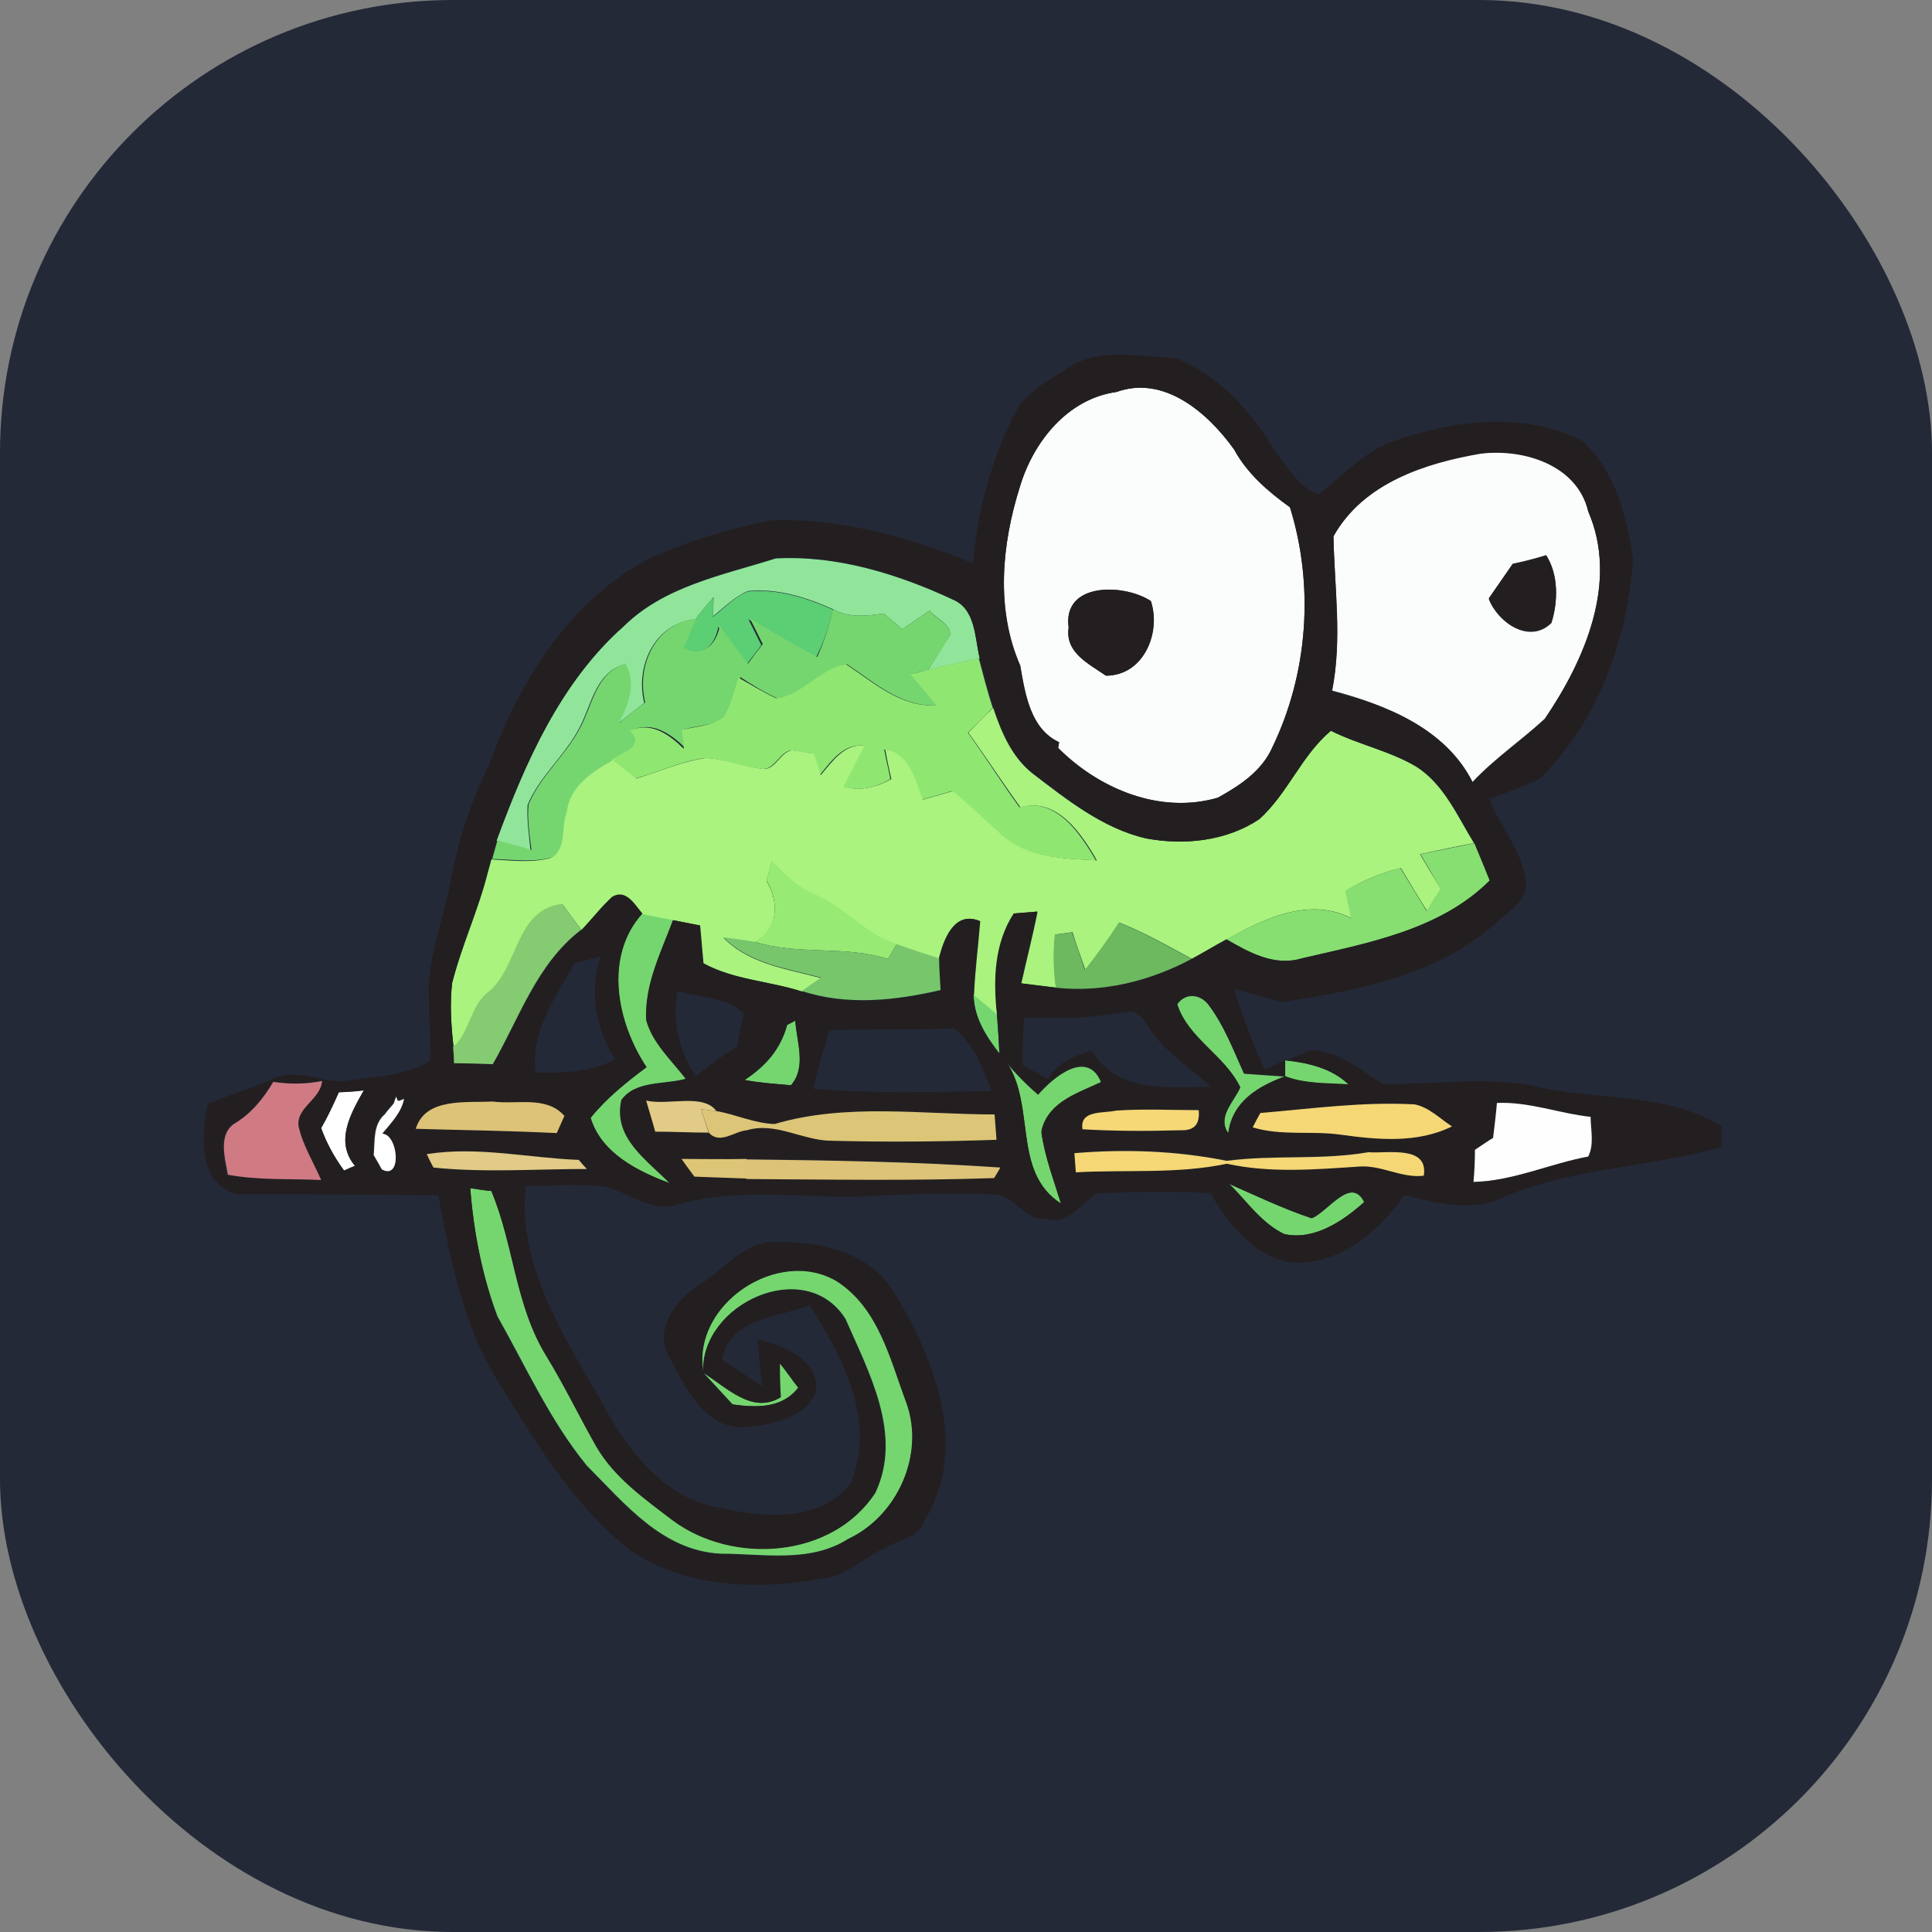 
            <svg width="48" height="48" viewBox="0 0 256 256" fill="none" xmlns="http://www.w3.org/2000/svg" xmlns:xlink="http://www.w3.org/1999/xlink" version="1.1">
        
		<rect x="0" y="0" width="256" height="256" fill="#808080" stroke="none"/>
        
		<g transform="translate(0, 0)">
            
			<svg width="256" height="256" viewBox="0 0 256 256" fill="none" xmlns="http://www.w3.org/2000/svg" id="notepadpp">
<style>
#notepadpp {
    rect {fill: #242938}

    @media (prefers-color-scheme: light) {
        rect {fill: #F4F2ED}
    }
}
</style>
<rect width="256" height="256" rx="60" fill="#242938"/>
<path d="M82.641 83.004C88.025 77.679 95.751 76.221 102.781 74.002C110.824 73.558 118.867 76.031 126.151 79.391C129.317 80.658 129.127 84.399 129.824 87.252C127.544 87.759 125.264 88.203 122.984 88.773C123.997 87.188 124.947 85.667 125.897 84.082C125.834 82.56 124.061 81.99 123.174 80.912C121.971 81.736 120.767 82.56 119.564 83.385C118.741 82.687 117.917 81.99 117.094 81.292C114.878 81.609 112.471 81.926 110.381 80.722C106.834 79.137 103.034 77.932 99.108 78.313C97.335 79.073 95.941 80.468 94.484 81.673C94.484 81.039 94.548 79.771 94.548 79.137C93.725 80.088 92.901 81.039 92.141 82.053C86.695 82.624 84.161 88.266 85.365 93.148C84.225 94.035 83.021 94.986 81.881 95.874C83.148 93.401 84.225 90.675 82.768 88.013C78.715 89.217 78.398 93.655 76.561 96.825C74.662 100.311 71.431 102.974 69.912 106.651C69.785 108.68 70.102 110.645 70.291 112.674C68.772 112.23 67.252 111.85 65.795 111.406C69.595 101.072 74.218 90.421 82.641 83.004Z" fill="#90E59A"/>
<path d="M94.484 81.737C96.004 80.532 97.334 79.074 99.108 78.377C103.034 77.996 106.834 79.201 110.381 80.786C109.874 83.005 109.114 85.16 108.101 87.189C105.061 85.604 102.021 83.892 99.171 82.054C99.741 83.195 100.311 84.336 100.881 85.477C100.248 86.365 99.551 87.189 98.918 88.077C97.651 86.428 96.384 84.78 95.181 83.068C94.738 85.541 92.901 87.379 90.368 85.984C90.938 84.653 91.508 83.385 92.078 82.117C92.838 81.103 93.661 80.152 94.484 79.201C94.548 79.772 94.484 81.04 94.484 81.737Z" fill="#5CCE74"/>
<path d="M110.381 80.722C112.471 81.927 114.815 81.61 117.095 81.293C117.918 81.99 118.741 82.688 119.564 83.385C120.768 82.561 121.971 81.737 123.174 80.912C123.998 81.99 125.834 82.561 125.898 84.082C125.011 85.667 123.998 87.252 122.984 88.773C122.414 88.9 121.274 89.154 120.768 89.344C121.908 90.739 123.048 92.134 124.188 93.465C119.375 93.719 115.891 90.422 112.218 88.013C108.861 88.52 106.455 92.134 102.971 92.514C101.261 91.753 99.678 90.739 98.095 89.725C97.525 91.563 97.145 93.465 96.068 95.05C94.485 96.128 92.458 96.128 90.622 96.635C90.685 97.459 90.812 98.347 90.875 99.171C88.912 97.269 86.505 95.494 83.718 96.761C85.745 98.854 82.705 99.678 81.312 100.629C78.588 102.15 75.549 104.116 75.232 107.539C74.472 109.504 75.295 112.547 73.079 113.625C70.482 114.322 67.822 113.879 65.225 113.815C65.415 113.181 65.732 111.977 65.922 111.343C67.442 111.787 68.962 112.167 70.419 112.611C70.165 110.582 69.849 108.617 70.039 106.588C71.558 102.911 74.788 100.248 76.689 96.761C78.525 93.592 78.842 89.154 82.895 87.949C84.352 90.612 83.275 93.338 82.008 95.811C83.148 94.86 84.288 93.972 85.492 93.085C84.288 88.203 86.822 82.561 92.268 81.99C91.698 83.258 91.128 84.589 90.558 85.857C93.028 87.252 94.928 85.413 95.371 82.941C96.575 84.653 97.841 86.301 99.108 87.949C99.742 87.062 100.375 86.238 101.071 85.35C100.501 84.209 99.931 83.068 99.362 81.927C102.275 83.765 105.251 85.413 108.291 87.062C109.115 85.16 109.875 83.004 110.381 80.722ZM85.112 121.042C86.505 121.296 87.835 121.55 89.228 121.867C87.645 126.114 85.428 130.425 85.682 135.117C86.505 138.16 89.038 140.442 90.938 142.914C88.152 143.739 84.288 143.105 82.388 145.704C81.248 150.776 85.872 153.692 88.848 156.798C84.542 155.213 79.728 152.931 78.208 148.176C80.298 145.577 82.895 143.485 85.618 141.456C81.692 135.497 79.982 126.748 85.112 121.042ZM129.001 131.757C130.014 132.644 131.091 133.532 132.104 134.356C132.231 136.068 132.358 137.843 132.421 139.554C130.648 137.272 129.064 134.8 129.001 131.757ZM155.981 133.088C157.057 131.566 158.894 131.693 160.034 133.024C162.187 135.814 163.391 139.111 164.847 142.28C166.684 142.407 168.52 142.534 170.294 142.661C166.684 143.992 163.264 146.021 162.757 150.205C161.237 148.049 163.454 146.084 164.341 144.119C162.314 139.871 157.374 137.716 155.981 133.088ZM104.301 135.814L105.378 135.243C105.568 138.096 106.898 141.393 104.808 143.802C102.718 143.612 100.691 143.485 98.665 143.105C101.388 141.329 103.415 139.111 104.301 135.814ZM132.421 139.618C133.941 141.646 135.651 143.422 137.551 145.07C139.578 142.724 144.074 138.984 145.911 143.422C142.871 144.88 139.071 145.957 138.058 149.634C138.058 149.761 137.994 149.951 137.994 150.078C138.438 153.311 139.641 156.418 140.591 159.524C133.624 155.023 137.804 145.323 132.421 139.618ZM170.294 140.505C173.27 140.822 176.437 141.52 178.717 143.739C175.867 143.548 172.954 143.675 170.294 142.661C170.294 142.154 170.294 141.076 170.294 140.505ZM162.821 156.862C166.43 158.447 169.977 160.158 173.777 161.426C175.93 160.539 178.97 155.784 180.744 159.271C177.957 161.807 174.094 164.406 170.167 163.518C167.127 162.06 165.164 159.144 162.821 156.862ZM62.312 157.432C63.009 157.559 64.339 157.749 65.099 157.813C68.139 164.85 68.265 173.028 72.445 179.621C74.852 183.552 76.815 187.672 79.095 191.666C81.502 195.787 85.492 198.577 89.228 201.43C97.208 207.325 110.381 206.438 116.018 197.753C119.628 190.018 115.131 181.84 112.028 174.74C106.708 166.371 92.838 172.711 93.218 181.84C91.635 172.774 103.225 165.103 110.951 169.731C116.461 173.281 117.981 180.001 120.134 185.771C122.668 192.681 118.931 200.859 112.408 203.902C107.341 207.135 101.135 205.867 95.498 205.867C87.772 205.487 82.768 199.211 77.765 194.202C72.888 188.243 69.722 181.143 65.922 174.423C63.895 169.034 62.755 163.265 62.312 157.432ZM103.351 180.635C104.238 181.65 104.935 182.791 105.821 183.869C103.668 186.658 100.185 186.531 97.082 186.088C95.815 184.693 94.485 183.298 93.218 181.903C96.258 183.742 99.678 187.482 103.478 185.137C103.351 183.615 103.351 182.157 103.351 180.635Z" fill="#75D66F"/>
<path d="M102.845 92.514C106.328 92.133 108.735 88.52 112.091 88.013C115.828 90.485 119.311 93.718 124.061 93.465C122.921 92.07 121.781 90.675 120.641 89.344C121.211 89.217 122.351 88.9 122.858 88.773C125.138 88.203 127.418 87.759 129.698 87.252C130.268 89.407 130.838 91.626 131.535 93.782C130.458 94.86 129.381 96.001 128.241 97.078C130.585 100.312 132.738 103.735 135.081 106.968C139.958 105.637 143.061 110.328 145.214 114.005C140.844 113.752 135.904 113.688 132.485 110.519C130.395 108.617 128.368 106.651 126.151 104.813C124.821 105.193 123.491 105.574 122.161 105.954C121.085 103.355 120.451 99.931 117.158 99.297C117.411 100.629 117.728 101.897 117.981 103.228C116.018 104.369 113.865 104.876 111.648 104.242C112.535 102.404 113.485 100.629 114.435 98.79C111.711 98.537 110.128 100.882 108.608 102.721C108.292 101.77 107.975 100.819 107.722 99.868C106.708 99.741 105.758 99.487 104.745 99.424C103.288 99.741 102.718 101.833 101.135 101.897C98.538 101.643 96.068 100.565 93.408 100.438C90.242 100.882 87.265 102.277 84.162 103.165C83.149 102.34 82.072 101.516 81.059 100.692C82.452 99.678 85.555 98.917 83.465 96.825C86.315 95.557 88.659 97.332 90.622 99.234C90.558 98.41 90.432 97.522 90.368 96.698C92.205 96.254 94.168 96.191 95.815 95.113C96.892 93.528 97.272 91.563 97.842 89.788C99.552 90.739 101.135 91.753 102.845 92.514Z" fill="#8FE772"/>
<path d="M128.305 97.078C129.382 96 130.458 94.859 131.598 93.781C132.675 97.014 134.068 100.311 136.791 102.467C141.351 105.953 146.101 109.757 151.801 111.089C156.868 112.04 162.441 111.469 166.811 108.553C170.611 105.129 172.384 100.121 176.311 96.824C179.984 98.663 184.101 99.487 187.647 101.579C191.321 103.925 193.094 108.109 195.311 111.723C192.904 112.166 190.561 112.673 188.154 113.181C189.041 114.702 189.991 116.287 190.941 117.809C190.307 118.76 189.674 119.711 189.104 120.725C187.901 118.823 186.761 116.921 185.621 115.019C183.024 115.653 180.554 116.667 178.337 118.062C178.591 119.267 178.844 120.471 179.097 121.676C173.524 118.823 167.571 121.676 162.568 124.465C161.048 125.289 159.464 126.24 157.944 127.065C154.778 125.353 151.675 123.578 148.318 122.246C146.988 124.402 145.405 126.494 143.821 128.523C143.251 126.874 142.618 125.226 142.111 123.514C141.541 123.578 140.401 123.768 139.831 123.831C139.578 126.177 139.641 128.523 139.958 130.868C138.438 130.678 136.855 130.488 135.335 130.298C136.031 127.128 136.855 124.021 137.488 120.788C136.728 120.852 135.145 120.978 134.385 121.042C131.788 125.036 131.662 129.854 132.168 134.482C131.092 133.594 130.078 132.707 129.065 131.883C129.192 128.586 129.635 125.353 129.888 122.056C126.468 120.598 125.075 124.529 124.442 127.065C122.542 126.431 120.642 125.86 118.805 125.163C114.562 123.831 111.775 120.091 107.659 118.443C105.505 117.555 103.922 115.78 102.275 114.195C102.085 114.829 101.705 116.097 101.579 116.731C103.225 119.52 103.225 123.134 99.995 124.846C98.982 124.719 96.955 124.465 95.879 124.275C99.299 127.762 104.302 128.396 108.799 129.6C108.165 130.044 106.899 130.932 106.265 131.376C101.959 129.981 97.272 129.854 93.219 127.635C93.092 125.987 92.902 124.275 92.775 122.627C91.572 122.373 90.432 122.183 89.229 121.929C87.835 121.676 86.505 121.422 85.112 121.105C84.099 119.901 82.959 117.809 81.122 118.886C79.666 120.218 78.462 121.803 77.069 123.261C76.246 122.12 75.359 120.978 74.536 119.837C68.329 120.598 68.836 128.079 64.846 131.439C62.312 133.277 62.439 136.764 60.096 138.793C59.779 135.94 59.589 133.151 59.906 130.298C61.172 125.289 63.389 120.598 64.656 115.526C64.782 115.146 64.972 114.322 65.099 113.878C67.696 114.005 70.419 114.385 72.952 113.688C75.169 112.61 74.282 109.567 75.106 107.602C75.486 104.178 78.462 102.213 81.186 100.691C82.199 101.516 83.276 102.34 84.289 103.164C87.392 102.213 90.369 100.882 93.535 100.438C96.195 100.565 98.665 101.642 101.262 101.896C102.845 101.833 103.352 99.74 104.872 99.424C105.885 99.487 106.835 99.74 107.849 99.867C108.165 100.818 108.482 101.769 108.735 102.72C110.318 100.882 111.838 98.536 114.562 98.79C113.612 100.628 112.725 102.403 111.775 104.242C113.992 104.876 116.145 104.305 118.108 103.227C117.792 101.896 117.538 100.628 117.285 99.297C120.578 99.867 121.212 103.291 122.288 105.953C123.618 105.573 124.948 105.193 126.278 104.812C128.432 106.651 130.522 108.616 132.611 110.518C136.031 113.688 140.971 113.751 145.341 114.005C143.251 110.391 140.085 105.636 135.208 106.968C132.865 103.735 130.648 100.311 128.305 97.078Z" fill="#A9F37E"/>
<path d="M188.217 113.181C190.623 112.674 192.967 112.23 195.373 111.723C196.133 113.371 196.767 115.02 197.4 116.668C190.813 123.261 181.124 124.973 172.447 127.002C168.837 128.08 165.481 126.178 162.504 124.466C167.507 121.74 173.46 118.824 179.034 121.676C178.78 120.472 178.527 119.267 178.274 118.063C180.554 116.668 183.024 115.654 185.557 115.02C186.697 116.922 187.9 118.824 189.04 120.725C189.61 119.775 190.243 118.76 190.877 117.809C190.053 116.288 189.104 114.703 188.217 113.181Z" fill="#87DE71"/>
<path d="M140.337 98.347L140.211 99.107C145.657 104.559 153.764 107.92 161.364 105.701C164.277 104.116 167.19 102.15 168.584 99.044C173.333 89.218 174.157 77.616 170.927 67.219C168.014 65.127 165.227 62.718 163.517 59.548C160.034 54.73 154.27 49.658 147.937 51.94C141.477 52.828 136.917 58.533 135.144 64.493C132.737 72.1 131.914 80.722 135.207 88.203C135.841 91.944 136.537 96.572 140.337 98.347ZM152.497 79.645C153.89 83.765 151.61 89.471 146.544 89.534C144.264 87.95 141.097 86.491 141.604 83.195C140.717 77.109 148.95 77.299 152.497 79.645Z" fill="#FBFDFC"/>
<path d="M195.12 103.608C198.033 100.502 201.58 98.093 204.683 95.24C210.003 87.442 214.499 77.109 210.446 67.726C209.053 61.513 201.833 59.358 196.196 60.055C188.786 61.323 180.617 63.986 176.69 71.023C176.817 77.869 177.893 84.716 176.5 91.5C183.72 93.402 191.573 96.571 195.12 103.608ZM200.44 74.763C201.896 74.446 203.416 74.066 204.873 73.622C206.52 76.158 206.456 79.771 205.57 82.561C202.656 85.414 198.476 82.497 197.273 79.391C198.35 77.806 199.426 76.284 200.44 74.763Z" fill="#FBFDFC"/>
<path d="M44.895 144.689C44.199 146.274 43.376 147.922 42.552 149.444C43.249 151.473 44.326 153.374 45.592 155.086C45.972 154.896 46.732 154.579 47.049 154.452C44.326 151.282 46.479 147.479 48.252 144.436C47.112 144.626 45.972 144.689 44.895 144.689Z" fill="white"/>
<path d="M52.812 145.894L52.559 145.197C52.432 145.45 52.242 145.958 52.179 146.211L51.482 147.035C51.356 147.162 51.102 147.479 51.039 147.606C49.392 149.001 49.709 151.156 49.519 153.058C49.772 153.502 50.342 154.453 50.596 154.96C53.446 156.672 52.876 150.395 50.912 150.269C52.116 148.81 53.446 147.416 53.826 145.514L52.812 145.894Z" fill="white"/>
<path d="M146.544 89.534C151.611 89.534 153.827 83.765 152.497 79.644C148.951 77.299 140.781 77.108 141.604 83.131C141.098 86.428 144.264 87.949 146.544 89.534Z" fill="#231F20"/>
<path d="M205.57 82.497C206.457 79.708 206.52 76.094 204.873 73.558C203.417 74.002 201.96 74.382 200.44 74.699C199.363 76.221 198.35 77.742 197.273 79.264C198.477 82.434 202.593 85.35 205.57 82.497Z" fill="#231F20"/>
<path d="M202.783 143.802C196.26 142.661 189.673 143.738 183.15 143.612C180.237 141.646 177.387 139.364 173.777 139.11C172.637 139.618 171.497 140.061 170.357 140.505C173.334 140.822 176.437 141.519 178.717 143.675C175.867 143.485 172.954 143.612 170.294 142.597C166.684 143.929 163.264 145.957 162.757 150.141C161.237 147.986 163.454 146.021 164.341 144.055C162.314 139.808 157.437 137.589 155.981 133.024C157.057 131.503 158.894 131.63 160.034 132.961C162.187 135.75 163.391 139.047 164.847 142.217C166.684 142.344 168.52 142.47 170.294 142.597C170.294 142.09 170.294 141.012 170.294 140.505C169.407 140.886 168.457 141.266 167.57 141.71C165.987 138.223 164.657 134.673 163.517 131.059C165.67 131.566 167.76 132.327 169.914 132.771C179.794 131.249 190.37 129.284 198.097 122.437C199.743 120.789 202.657 119.331 202.15 116.605C201.96 115.21 201.517 113.878 200.883 112.674C199.807 110.392 198.287 108.3 197.337 105.891C199.553 105.066 201.833 104.242 203.987 103.228C211.713 95.684 215.576 84.906 216.4 74.256C215.64 68.613 214.056 62.4 209.687 58.406C201.707 54.412 192.333 55.68 184.227 58.597C180.554 60.055 177.894 63.034 174.79 65.443C172.32 64.873 170.8 62.02 169.154 60.118C165.987 54.729 161.681 49.784 155.791 47.439C150.851 47.248 145.214 45.917 140.971 49.087C138.818 50.482 136.411 51.75 134.891 53.969C131.471 60.372 129.508 67.472 128.938 74.636C127.861 74.192 126.784 73.812 125.708 73.368C118.171 70.579 110.318 68.677 102.275 68.93C96.701 70.008 91.255 71.656 86.062 74.002C75.485 79.517 68.772 90.295 64.845 101.263C62.439 106.081 60.729 111.152 59.779 116.414C58.892 121.169 57.055 125.797 56.802 130.679C56.802 133.975 57.055 137.272 56.992 140.569C56.865 140.632 56.675 140.759 56.549 140.822C53.129 142.724 49.075 142.661 45.276 143.295C42.426 143.231 39.702 141.836 36.852 142.661H36.789C33.749 144.119 30.519 144.943 27.479 146.338C26.782 150.649 26.086 156.608 31.279 158.256C33.116 158.256 35.016 158.256 36.852 158.256C43.439 158.256 49.962 158.32 56.549 158.383C57.055 158.383 57.562 158.383 58.069 158.383C59.652 166.625 61.235 175.12 65.605 182.41C70.735 190.715 75.802 199.401 83.592 205.487C91.065 210.495 100.501 210.685 109.051 209.164C112.281 208.783 114.561 206.248 117.475 205.043C119.248 203.965 121.908 203.712 122.541 201.429C128.368 191.92 123.934 180.191 118.615 171.506C115.258 165.547 107.911 164.342 101.705 164.596C98.031 165.166 95.751 168.273 92.775 170.175C89.545 172.14 86.378 176.324 88.848 180.128C90.938 184.122 93.535 189.447 98.855 189.13C102.211 188.75 106.645 187.989 108.101 184.502C108.735 180.255 103.731 178.226 100.375 177.465C100.565 179.557 100.755 181.586 100.945 183.678C99.235 182.474 97.462 181.333 95.688 180.128C96.765 174.549 102.971 174.676 107.278 172.964C111.648 179.748 116.208 188.496 112.661 196.611C108.545 201.746 101.135 201.112 95.435 199.781C87.962 198.64 82.958 191.92 79.665 185.644C74.662 176.958 68.582 167.639 69.659 157.178C73.142 157.115 76.689 156.861 80.108 157.242C83.465 158.003 86.442 160.919 90.052 159.524C97.778 157.432 105.821 158.7 113.738 158.573C119.944 158.256 126.214 157.939 132.421 158.32C134.638 158.954 135.904 161.68 138.501 161.489C141.478 162.504 143.187 159.397 145.404 158.129C150.407 157.939 155.474 157.812 160.414 158.129C162.757 162.25 166.304 166.688 171.37 167.322C177.514 167.576 182.77 163.201 186.064 158.383C190.433 159.397 195.12 160.729 199.363 158.573C208.547 154.706 218.68 154.706 228.116 151.98C228.116 151.283 228.116 149.951 228.116 149.254C220.706 144.563 211.333 145.957 202.783 143.802ZM160.414 143.992C154.777 144.119 148.064 144.816 144.644 139.237C142.364 139.871 140.084 140.759 138.881 142.978C138.058 142.534 136.348 141.583 135.524 141.139C135.524 139.047 135.524 136.955 135.714 134.863C136.601 134.863 138.438 134.863 139.324 134.863H139.514C142.997 135.053 146.417 134.482 149.837 134.039C151.611 134.229 152.054 136.384 153.194 137.462C155.221 139.998 158.071 141.773 160.414 143.992ZM156.424 149.761C152.054 149.888 147.747 149.888 143.441 149.634C142.997 147.035 146.291 147.542 147.874 147.162C151.547 146.908 155.157 147.098 158.831 147.098C158.957 148.937 158.197 149.824 156.424 149.761ZM176.69 71.086C180.617 64.049 188.787 61.386 196.197 60.118C201.833 59.421 208.99 61.576 210.447 67.789C214.5 77.108 210.003 87.442 204.683 95.303C201.58 98.219 198.033 100.565 195.12 103.672C191.573 96.571 183.72 93.401 176.5 91.626C177.83 84.779 176.817 77.869 176.69 71.086ZM135.144 64.492C136.918 58.533 141.478 52.828 147.937 51.94C154.271 49.658 160.097 54.729 163.517 59.547C165.29 62.781 168.014 65.126 170.927 67.219C174.157 77.616 173.334 89.217 168.584 99.044C167.19 102.213 164.214 104.115 161.364 105.7C153.701 107.919 145.657 104.559 140.211 99.107L140.338 98.346C136.474 96.571 135.841 91.88 135.144 88.203C131.914 80.722 132.738 72.1 135.144 64.492ZM36.852 156.228C34.572 156.164 32.356 156.037 30.076 155.657C29.696 153.501 28.746 150.332 30.962 148.873C33.242 147.606 34.826 145.577 36.156 143.358C36.409 143.421 36.599 143.421 36.852 143.421C38.752 143.675 40.716 143.612 42.616 143.231C42.426 145.704 39.069 146.781 39.512 149.317C40.082 151.79 41.476 154.009 42.489 156.354C40.589 156.291 38.752 156.228 36.852 156.228ZM47.049 154.516C46.669 154.706 45.909 155.023 45.592 155.15C44.326 153.375 43.312 151.536 42.552 149.507C43.439 147.986 44.199 146.338 44.896 144.753C45.972 144.689 47.112 144.626 48.189 144.499C46.479 147.542 44.326 151.283 47.049 154.516ZM50.469 154.896C50.215 154.452 49.645 153.501 49.392 152.994C49.582 151.092 49.266 148.937 50.912 147.542C51.039 147.415 51.229 147.162 51.355 146.972L52.052 146.147C52.179 145.894 52.369 145.387 52.432 145.133L52.685 145.83L53.572 145.45C53.255 147.352 51.862 148.747 50.659 150.205C52.812 150.332 53.319 156.608 50.469 154.896ZM55.092 149.571C55.409 148.62 55.915 147.923 56.549 147.415C58.765 145.704 62.565 146.147 65.225 145.957C68.392 146.401 72.319 145.133 74.725 147.859C74.472 148.43 73.965 149.571 73.712 150.141C68.012 149.888 62.249 149.761 56.549 149.634C56.042 149.634 55.599 149.634 55.092 149.571ZM81.502 140.378C78.208 142.09 74.535 142.153 70.989 142.153C70.229 136.701 73.648 132.073 76.182 127.572C77.322 127.319 78.462 127.065 79.602 126.748C78.018 131.439 78.905 136.258 81.502 140.378ZM72.382 179.684C74.788 183.615 76.752 187.736 79.032 191.73C81.438 195.85 85.428 198.64 89.165 201.493C97.145 207.389 110.318 206.501 115.955 197.816C119.564 190.081 115.068 181.903 111.965 174.803C106.645 166.434 92.775 172.774 93.155 181.903C96.195 183.742 99.615 187.482 103.415 185.136C103.351 183.678 103.288 182.157 103.288 180.635C104.175 181.65 104.871 182.791 105.758 183.868C103.605 186.658 100.121 186.531 97.018 186.087C95.751 184.693 94.421 183.298 93.155 181.903C91.572 172.837 103.161 165.166 110.888 169.794C116.398 173.345 117.918 180.065 120.071 185.834C122.604 192.744 118.868 200.922 112.345 203.965C107.278 207.198 101.071 205.931 95.435 205.931C87.708 205.55 82.705 199.274 77.702 194.266C72.825 188.306 69.659 181.206 65.859 174.486C63.895 169.034 62.755 163.201 62.312 157.432C63.009 157.559 64.339 157.749 65.099 157.812C68.075 164.913 68.265 173.028 72.382 179.684ZM57.435 154.706C57.182 154.262 56.802 153.375 56.549 152.931C63.262 151.853 69.975 153.438 76.689 153.692C76.942 154.009 77.448 154.579 77.765 154.896C70.989 154.896 64.149 155.403 57.435 154.706ZM78.272 148.113C80.362 145.513 82.958 143.421 85.682 141.393C81.755 135.497 79.982 126.748 85.112 121.042C84.098 119.838 82.958 117.746 81.122 118.823C79.665 120.155 78.462 121.74 77.069 123.198C71.178 127.699 68.899 134.863 65.352 141.012C63.642 140.949 61.932 140.885 60.222 140.885C60.222 140.378 60.159 139.301 60.095 138.73C59.779 135.877 59.589 133.088 59.905 130.235C61.172 125.227 63.389 120.535 64.655 115.463C64.782 115.083 64.972 114.259 65.099 113.815C65.289 113.181 65.605 111.977 65.795 111.343C69.595 101.009 74.282 90.422 82.642 82.941C88.025 77.616 95.751 76.157 102.781 73.939C110.698 73.495 118.615 75.904 125.771 79.201C125.898 79.264 126.024 79.327 126.151 79.391C129.318 80.659 129.128 84.399 129.824 87.252C130.394 89.407 130.964 91.626 131.661 93.782C132.738 97.015 134.131 100.312 136.854 102.467C141.414 105.954 146.164 109.758 151.864 111.089C156.931 112.04 162.504 111.469 166.874 108.553C170.674 105.13 172.447 100.121 176.374 96.825C180.047 98.663 184.164 99.487 187.71 101.58C191.383 103.925 193.157 108.109 195.373 111.723C195.5 112.04 195.627 112.357 195.753 112.674C196.323 114.005 196.83 115.337 197.4 116.668C190.813 123.261 181.124 124.973 172.447 127.002C168.837 128.079 165.48 126.177 162.504 124.466C160.984 125.29 159.401 126.241 157.881 127.065C152.434 129.981 146.101 131.566 139.894 130.869C138.374 130.679 136.791 130.488 135.271 130.298C135.968 127.128 136.791 124.022 137.424 120.789C136.664 120.852 135.081 120.979 134.321 121.042C131.724 125.036 131.598 129.854 132.104 134.482C132.231 136.194 132.358 137.969 132.421 139.681C130.584 137.399 129.064 134.863 129.001 131.883C129.128 128.587 129.571 125.353 129.824 122.057C126.404 120.599 125.011 124.529 124.378 127.065C124.378 128.46 124.504 129.854 124.568 131.249C118.551 132.644 112.155 133.341 106.201 131.376C101.895 129.981 97.208 129.854 93.155 127.636C93.028 125.987 92.838 124.276 92.712 122.627C91.508 122.374 90.368 122.183 89.165 121.93C87.582 126.177 85.365 130.488 85.618 135.18C86.442 138.223 88.975 140.505 90.875 142.978C88.088 143.802 84.225 143.168 82.325 145.767C81.185 150.839 85.808 153.755 88.785 156.861C84.542 155.15 79.728 152.867 78.272 148.113ZM131.408 144.563C123.554 144.689 115.638 144.943 107.785 144.246C108.291 141.646 109.178 139.11 109.875 136.511C115.385 136.321 120.894 136.511 126.404 136.258C129.064 138.286 130.204 141.583 131.408 144.563ZM104.808 143.802C102.718 143.612 100.691 143.485 98.665 143.104C101.388 141.266 103.415 139.047 104.301 135.814L105.378 135.243C105.568 138.096 106.898 141.393 104.808 143.802ZM98.602 134.292C98.222 135.75 97.905 137.208 97.651 138.73C95.688 139.808 93.915 141.266 92.205 142.597C89.925 139.237 89.038 135.307 89.798 131.313C92.712 132.2 96.258 132.073 98.602 134.292ZM86.822 149.888C86.442 148.557 86.062 147.162 85.618 145.83C88.532 146.528 93.155 144.816 94.928 147.225C97.525 147.669 99.995 148.873 102.655 148.937C112.091 146.147 122.098 147.669 131.788 147.669C131.851 148.493 131.978 150.205 132.041 151.029C124.758 151.283 117.475 151.346 110.191 151.156C106.391 151.156 102.781 148.62 98.981 149.761C97.335 149.888 95.435 151.663 93.978 150.141C91.508 150.015 89.165 149.951 86.822 149.888ZM131.724 156.037C120.768 156.418 109.875 156.228 98.918 156.164C96.638 156.101 94.295 155.974 92.015 155.911C91.445 155.15 90.875 154.326 90.305 153.565C93.155 153.565 96.005 153.628 98.918 153.565C110.128 153.692 121.338 153.882 132.548 154.643C132.294 155.023 131.914 155.72 131.724 156.037ZM133.371 140.695C134.638 142.28 136.031 143.675 137.551 145.006C139.578 142.661 144.074 138.92 145.911 143.358C142.871 144.816 139.071 145.894 138.058 149.571L137.994 150.015C138.438 153.248 139.641 156.354 140.591 159.461C134.068 155.277 137.298 146.528 133.371 140.695ZM170.167 163.518C167.127 162.06 165.227 159.144 162.884 156.861C166.494 158.446 170.04 160.158 173.84 161.426C175.994 160.538 179.034 155.784 180.807 159.271C177.957 161.806 174.094 164.406 170.167 163.518ZM188.66 155.72C185.747 156.101 183.024 154.262 180.047 154.516C174.22 154.896 168.33 155.403 162.567 154.135C155.981 155.53 149.204 154.896 142.554 155.277C142.491 154.643 142.427 153.375 142.364 152.741C149.141 152.17 155.917 152.424 162.567 153.755C168.774 152.931 175.107 153.692 181.314 152.614C183.847 152.804 189.23 151.663 188.66 155.72ZM177.514 150.332C173.714 149.824 169.724 150.522 165.987 149.381C166.24 148.937 166.747 147.986 167 147.479C173.777 146.908 180.554 145.957 187.457 146.338C189.357 146.718 190.813 148.24 192.397 149.254C187.774 151.536 182.454 150.966 177.514 150.332ZM210.51 153.184C205.38 154.135 200.567 156.418 195.31 156.544C195.437 155.15 195.5 153.692 195.5 152.297C196.07 151.917 197.273 151.092 197.907 150.712C198.033 149.19 198.223 147.669 198.35 146.147C202.593 145.957 206.583 147.542 210.763 147.986C210.827 149.634 211.333 151.536 210.51 153.184Z" fill="#231F20"/>
<path d="M102.275 114.132C103.922 115.717 105.505 117.492 107.658 118.38C111.712 119.965 114.562 123.769 118.805 125.1C118.425 125.734 118.045 126.431 117.665 127.065C111.902 125.227 105.758 126.621 99.995 124.783C103.225 123.071 103.225 119.458 101.578 116.668C101.705 116.034 102.085 114.766 102.275 114.132Z" fill="#97EB74"/>
<path d="M64.782 131.376C68.772 128.016 68.265 120.535 74.472 119.774C75.359 120.916 76.182 122.057 77.005 123.198C71.115 127.699 68.835 134.863 65.289 141.012C63.579 140.949 61.869 140.886 60.159 140.886C60.159 140.378 60.096 139.301 60.032 138.73C62.376 136.701 62.249 133.215 64.782 131.376Z" fill="#84CB71"/>
<path d="M148.254 122.247C151.61 123.578 154.714 125.354 157.88 127.065C152.434 129.981 146.1 131.566 139.894 130.869C139.577 128.523 139.514 126.178 139.767 123.832C140.337 123.769 141.477 123.642 142.047 123.515C142.617 125.163 143.187 126.812 143.757 128.523C145.34 126.495 146.86 124.403 148.254 122.247Z" fill="#6CB960"/>
<path d="M95.877 124.212C96.891 124.339 98.917 124.593 99.994 124.783C105.757 126.621 111.901 125.227 117.664 127.065C118.044 126.431 118.424 125.734 118.804 125.1C120.704 125.797 122.54 126.368 124.44 127.002C124.44 128.397 124.567 129.791 124.63 131.186C118.614 132.581 112.217 133.278 106.264 131.313C106.897 130.869 108.164 129.982 108.797 129.538C104.301 128.333 99.297 127.699 95.877 124.212Z" fill="#77C66C"/>
<path d="M36.219 143.358C38.372 143.675 40.526 143.675 42.679 143.231C42.489 145.703 39.132 146.781 39.576 149.317C40.146 151.79 41.539 154.008 42.552 156.354C38.436 156.164 34.256 156.417 30.202 155.657C29.822 153.501 28.872 150.331 31.089 148.873C33.306 147.542 34.889 145.577 36.219 143.358Z" fill="#D07B84"/>
<path d="M198.35 146.148C202.593 145.957 206.583 147.542 210.763 147.986C210.763 149.698 211.27 151.6 210.446 153.248C205.316 154.199 200.503 156.481 195.247 156.608C195.373 155.213 195.437 153.755 195.437 152.36C196.007 151.98 197.21 151.156 197.843 150.776C198.033 149.191 198.223 147.669 198.35 146.148Z" fill="#FEFEFE"/>
<path d="M85.618 145.83C88.531 146.527 93.154 144.816 94.928 147.225C94.421 147.161 93.408 147.035 92.901 146.971C93.218 147.986 93.534 149.063 93.915 150.078C91.571 150.078 89.165 149.951 86.821 149.951C86.441 148.556 85.998 147.161 85.618 145.83ZM56.548 152.931C63.262 151.853 69.975 153.438 76.688 153.691C76.941 154.008 77.448 154.579 77.765 154.896C70.988 154.896 64.148 155.403 57.435 154.706C57.182 154.262 56.738 153.374 56.548 152.931Z" fill="#E1CB86"/>
<path d="M55.092 149.571C56.358 145.386 61.805 146.147 65.288 145.957C68.455 146.401 72.382 145.133 74.788 147.859C74.535 148.43 74.028 149.571 73.775 150.141C67.505 149.824 61.298 149.761 55.092 149.571ZM98.918 153.628C110.128 153.755 121.337 153.945 132.547 154.706C132.357 155.086 131.914 155.784 131.724 156.101C120.767 156.481 109.874 156.291 98.918 156.227C98.918 155.53 98.918 154.262 98.918 153.628Z" fill="#DDC377"/>
<path d="M92.901 146.971C93.408 147.035 94.421 147.161 94.928 147.225C97.525 147.669 99.995 148.873 102.655 148.936C112.091 146.147 122.098 147.669 131.787 147.669C131.851 148.493 131.977 150.204 132.041 151.029C124.758 151.282 117.474 151.346 110.191 151.155C106.391 151.155 102.781 148.62 98.981 149.761C97.335 149.887 95.435 151.663 93.978 150.141C93.535 149 93.218 147.986 92.901 146.971ZM90.305 153.564C93.155 153.564 96.005 153.628 98.918 153.564C98.918 154.198 98.918 155.53 98.918 156.164C96.638 156.1 94.295 155.974 92.015 155.91C91.445 155.149 90.875 154.389 90.305 153.564Z" fill="#DCC576"/>
<path d="M143.441 149.635C142.998 147.036 146.291 147.543 147.874 147.162C151.547 146.909 155.157 147.099 158.831 147.099C159.021 148.938 158.261 149.825 156.487 149.762C152.117 149.889 147.748 149.889 143.441 149.635ZM167.001 147.479C173.777 146.909 180.554 145.958 187.457 146.338C189.357 146.719 190.814 148.24 192.397 149.255C187.774 151.537 182.517 151.03 177.514 150.332C173.714 149.825 169.724 150.523 165.987 149.381C166.241 148.874 166.747 147.923 167.001 147.479ZM142.364 152.805C149.141 152.234 155.917 152.488 162.567 153.819C168.774 152.995 175.107 153.756 181.314 152.678C183.91 152.868 189.294 151.727 188.66 155.784C185.747 156.165 183.024 154.326 180.047 154.58C174.22 154.96 168.331 155.467 162.567 154.2C155.981 155.594 149.204 154.96 142.554 155.341C142.491 154.707 142.428 153.439 142.364 152.805Z" fill="#F5D776"/>
<path d="M137.994 150.078C137.994 149.951 138.057 149.761 138.057 149.634L137.994 150.078Z" fill="#959D64"/>
</svg>

		</g>
		</svg>